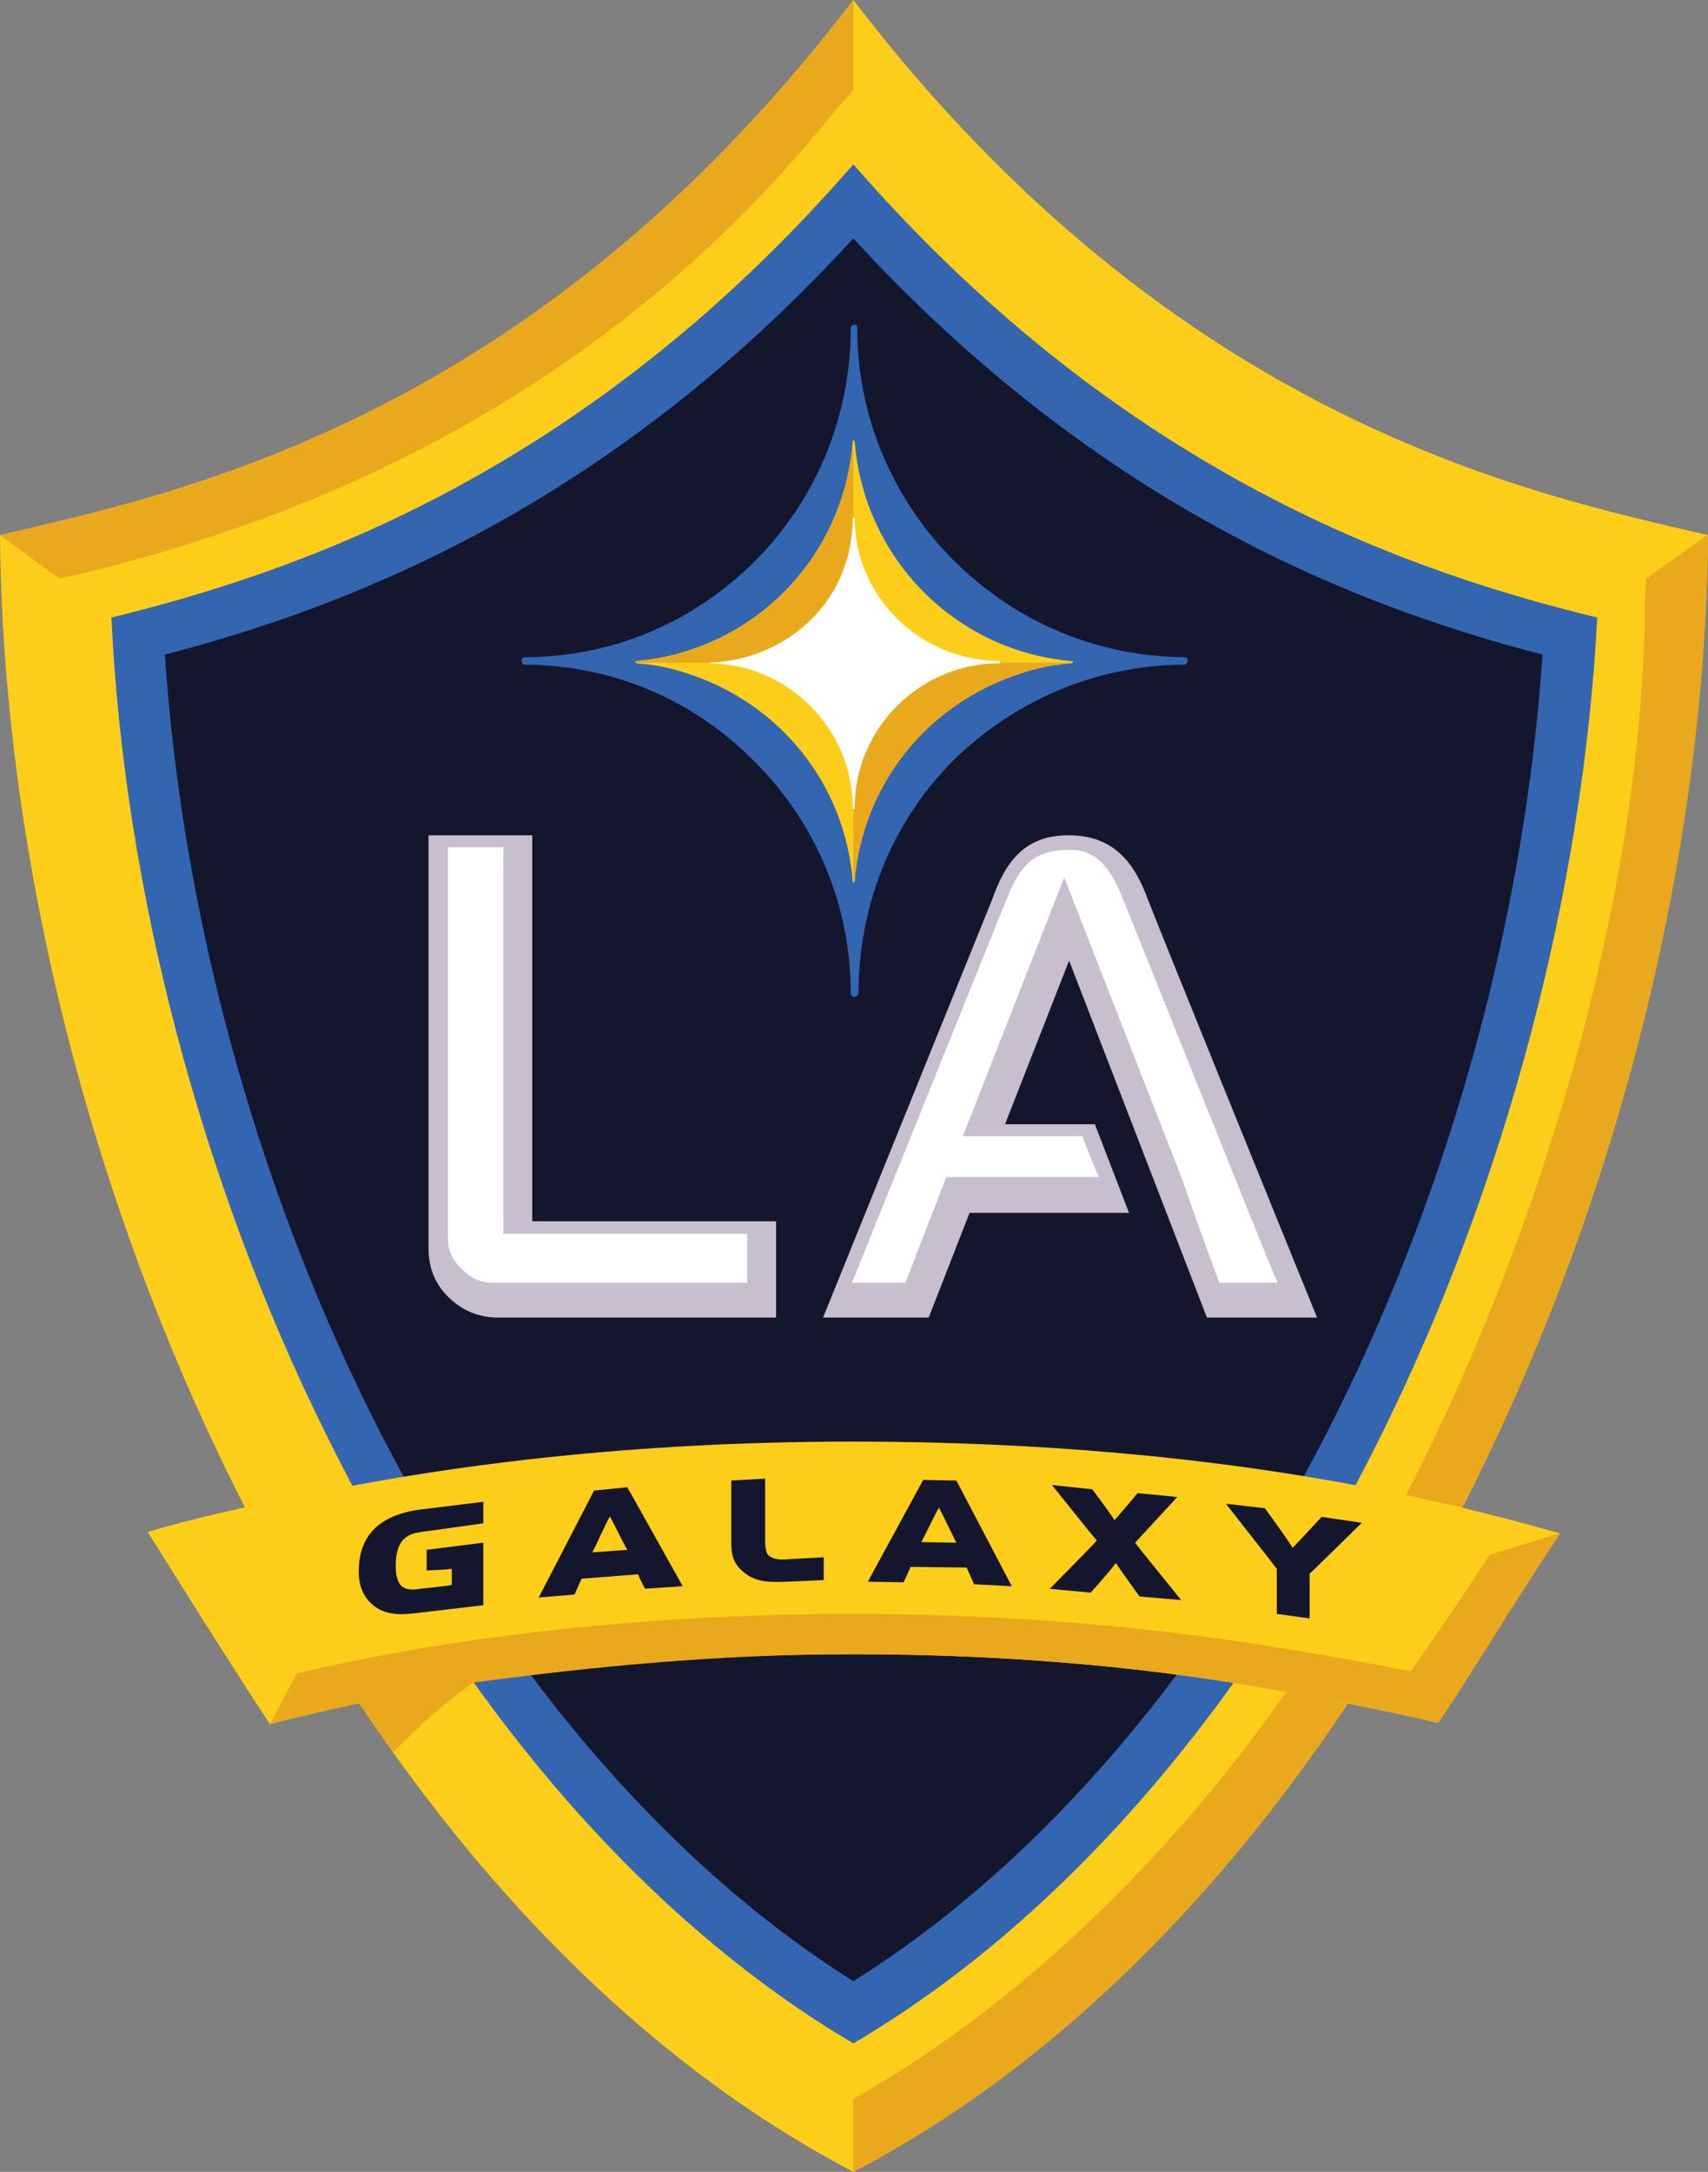 <?xml version="1.0" encoding="UTF-8" standalone="no"?>
<!-- Created with Inkscape (http://www.inkscape.org/) -->

<svg
   xmlns:dc="http://purl.org/dc/elements/1.1/"
   xmlns:cc="http://creativecommons.org/ns#"
   xmlns:rdf="http://www.w3.org/1999/02/22-rdf-syntax-ns#"
   xmlns:svg="http://www.w3.org/2000/svg"
   xmlns="http://www.w3.org/2000/svg"
   xmlns:sodipodi="http://sodipodi.sourceforge.net/DTD/sodipodi-0.dtd"
   xmlns:inkscape="http://www.inkscape.org/namespaces/inkscape"
   width="1000"
   height="1271.116"
   viewBox="0 0 100 127.112"
   version="1.1"
   id="svg8"
   inkscape:version="0.92.4 (5da689c313, 2019-01-14)"
   sodipodi:docname="A.svg">
  <rect x="0" y="0" width="100" height="127.112" fill="#808080" stroke="none"/>
  <defs
     id="defs2" />
  <sodipodi:namedview
     id="base"
     pagecolor="#ffffff"
     bordercolor="#666666"
     borderopacity="1.0"
     inkscape:pageopacity="0.0"
     inkscape:pageshadow="2"
     inkscape:zoom="0.30656934"
     inkscape:cx="1213.1429"
     inkscape:cy="190.89146"
     inkscape:document-units="px"
     inkscape:current-layer="layer1"
     showgrid="false"
     units="px"
     fit-margin-top="0"
     fit-margin-left="0"
     fit-margin-right="0"
     fit-margin-bottom="0" />
  <g
     inkscape:label="Layer 1"
     inkscape:groupmode="layer"
     id="layer1"
     transform="translate(81.314,51.771)">
    <path
       d="m -31.352,75.341 c -30.618,-16.026 -49.66,-59.615 -49.962,-95.794 10.425,-2.434 31.164,-6.674 49.962,-31.318 18.854,24.643 39.573,28.884 50.038,31.318 -0.339,36.179 -19.381,79.768 -50.038,95.794"
       id="path6972"
       style="fill:#fcce19;fill-opacity:1;fill-rule:nonzero;stroke:none;stroke-width:0.373"
       inkscape:connector-curvature="0" />
    <path
       d="m -74.791,-15.626 c 0.734,15.799 5.221,32.973 12.557,47.775 7.956,16.139 18.871,28.6 30.882,35.672 12.046,-7.072 22.981,-19.533 30.938,-35.672 C 6.921,17.347 11.387,0.173 12.2,-15.626 c -10.391,-2.547 -27.451,-8.032 -43.553,-26.529 -16.063,18.497 -33.127,23.982 -43.439,26.529"
       id="path6974"
       style="fill:#3365b1;fill-opacity:1;fill-rule:nonzero;stroke:none;stroke-width:0.373"
       inkscape:connector-curvature="0" />
    <path
       d="m -71.661,-13.46 c 0.997,14.952 5.204,30.58 11.97,44.251 7.299,14.74 17.328,26.487 28.339,33.388 11.048,-6.901 21.079,-18.648 28.373,-33.388 6.771,-13.671 10.973,-29.299 11.974,-44.251 -10.768,-2.791 -25.867,-8.577 -40.347,-24.36 -14.441,15.782 -29.583,21.569 -40.308,24.36"
       id="path6976"
       style="fill:#14162e;fill-opacity:1;fill-rule:nonzero;stroke:none;stroke-width:0.373"
       inkscape:connector-curvature="0" />
    <path
       d="m -32.747,-44.887 1.395,-1.621 v -5.262 c -18.798,24.643 -39.537,28.884 -49.962,31.318 l 3.469,2.543 1.206,-0.264 c 10.915,-2.657 29.336,-8.803 43.892,-26.714"
       id="path6978"
       style="fill:#eaa91c;fill-opacity:1;fill-rule:nonzero;stroke:none;stroke-width:0.373"
       inkscape:connector-curvature="0" />
    <path
       d="m 18.648,-20.453 -3.583,2.543 -0.075,1.244 C 14.952,-0.338 9.352,18.931 1.885,33.993 -6.184,50.249 -17.987,63.22 -30.392,70.514 l -0.96,0.549 v 4.278 C -0.696,59.315 18.346,15.726 18.686,-20.453 h -0.037"
       id="path6980"
       style="fill:#eaa91c;fill-opacity:1;fill-rule:nonzero;stroke:none;stroke-width:0.373"
       inkscape:connector-curvature="0" />
    <path
       d="m -35.877,25.341 h -16.29 c -1.077,0 -2.036,-0.377 -2.849,-1.152 -0.809,-0.772 -1.207,-1.735 -1.207,-2.866 V -2.881 h 6.071 V 19.706 h 14.274 v 5.635"
       id="path6986"
       style="fill:#c7bfcd;fill-opacity:1;fill-rule:nonzero;stroke:none;stroke-width:0.373"
       inkscape:connector-curvature="0" />
    <path
       d="M -55.091,-2.185 V 20.665 c 0,0.699 0.227,1.282 0.813,1.831 0.49,0.528 1.111,0.809 1.848,0.809 h 14.857 v -2.866 H -51.848 V -2.185 h -3.243"
       id="path6988"
       style="fill:#ffffff;fill-opacity:1;fill-rule:nonzero;stroke:none;stroke-width:0.373"
       inkscape:connector-curvature="0" />
    <path
       d="m -33.124,25.341 h 6.184 l 2.393,-6.129 h 9.334 l -1.998,-5.183 h -5.262 l 3.753,-9.578 8.069,20.89 h 6.448 c 0,0 -9.577,-23.547 -9.917,-24.51 -0.775,-2.091 -1.981,-3.712 -4.6,-3.712 h -0.075 c -2.564,0 -3.678,1.622 -4.412,3.712 L -33.124,25.341"
       id="path6990"
       style="fill:#c7bfcd;fill-opacity:1;fill-rule:nonzero;stroke:none;stroke-width:0.373"
       inkscape:connector-curvature="0" />
    <path
       d="m -31.428,23.305 h 3.13 c 0.49,-1.32 2.392,-6.184 2.392,-6.184 h 8.92 c -0.473,-1.111 -0.699,-1.735 -0.963,-2.393 h -6.993 l 5.937,-15.141 6.959,17.798 c 0,0.076 1.433,4.11 2.129,5.92 h 3.394 C -7.881,20.062 -14.856,2.566 -15.59,0.794 -16.327,-1.071 -17.211,-2.034 -18.607,-2.034 h -0.113 c -2.095,0 -2.865,0.963 -3.603,2.752 0,0 -8.069,19.984 -9.105,22.587"
       id="path6992"
       style="fill:#ffffff;fill-opacity:1;fill-rule:nonzero;stroke:none;stroke-width:0.373"
       inkscape:connector-curvature="0" />
    <path
       d="M -1.32,35.275 C -10.349,33.524 -20.568,32.601 -31.39,32.601 c -11.274,0 -21.891,1.056 -31.28,2.976 -4.014,0.775 -7.521,1.549 -9.993,2.32 2.283,3.658 4.902,7.805 7.147,11.237 2.224,-0.586 4.58,-1.093 7.014,-1.584 8.107,-1.621 17.383,-2.506 27.111,-2.506 9.427,0 18.192,0.809 26.094,2.355 2.865,0.528 5.597,1.039 8.124,1.659 2.3,-3.527 4.902,-7.579 7.185,-11.086 C 7.298,37.202 3.394,36.163 -1.32,35.275"
       id="path6994"
       style="fill:#fcce19;fill-opacity:1;fill-rule:nonzero;stroke:none;stroke-width:0.373"
       inkscape:connector-curvature="0" />
    <path
       d="m -36.329,39.255 c -0.151,-0.168 -0.189,-0.511 -0.189,-0.943 v -3.544 l -1.981,0.113 v 3.603 c 0,0.772 0.113,1.262 0.737,1.769 0.696,0.586 1.508,0.586 2.544,0.549 l 2.132,-0.096 v -1.337 l -2.019,0.113 c -0.641,0.075 -0.998,-0.038 -1.224,-0.226"
       id="path6996"
       style="fill:#14162e;fill-opacity:1;fill-rule:nonzero;stroke:none;stroke-width:0.373"
       inkscape:connector-curvature="0" />
    <path
       d="m -12.385,35.844 -2.321,-0.226 c 0,0 -1.035,1.224 -1.358,1.584 -0.264,-0.436 -1.299,-1.81 -1.299,-1.81 l -2.358,-0.247 c 0,0 2.472,3.092 2.622,3.243 -0.15,0.205 -2.752,2.828 -2.752,2.828 l 2.393,0.226 c 0,0 1.207,-1.34 1.471,-1.734 0.285,0.435 1.395,1.96 1.395,1.96 l 2.434,0.209 c 0,0 -2.547,-3.133 -2.698,-3.359 0.151,-0.169 2.471,-2.674 2.471,-2.674"
       id="path6998"
       style="fill:#14162e;fill-opacity:1;fill-rule:nonzero;stroke:none;stroke-width:0.373"
       inkscape:connector-curvature="0" />
    <path
       d="m -46.644,39.087 c 0.226,-0.377 0.737,-1.584 1.039,-2.112 0.281,0.528 0.771,1.543 1.018,1.961 z m 0.113,-3.62 -3.242,6.259 2.095,-0.172 c 0,0 0.301,-0.679 0.415,-0.926 l 3.318,-0.261 c 0.038,0.185 0.395,0.847 0.395,0.847 l 2.208,-0.151 -3.243,-5.79 z"
       id="path7000"
       style="fill:#14162e;fill-opacity:1;fill-rule:nonzero;stroke:none;stroke-width:0.373"
       inkscape:connector-curvature="0" />
    <path
       d="m -60.311,40.218 c 0,1.035 0.432,1.768 1.207,2.204 0.771,0.377 1.488,0.302 2.393,0.188 l 3.695,-0.431 v -3.661 l -3.318,0.418 v 1.206 c 0.926,-0.041 1.076,-0.041 1.471,-0.095 v 0.943 c -0.357,0.075 -1.848,0.226 -1.848,0.226 -0.905,0.151 -1.433,-0.038 -1.433,-1.357 0,-1.546 0.699,-1.848 1.433,-1.961 l 3.695,-0.511 v -1.261 l -3.695,0.452 c -2.393,0.322 -3.599,1.508 -3.599,3.64"
       id="path7002"
       style="fill:#14162e;fill-opacity:1;fill-rule:nonzero;stroke:none;stroke-width:0.373"
       inkscape:connector-curvature="0" />
    <path
       d="m -27.375,38.484 c 0.226,-0.398 0.737,-1.508 1.039,-2.019 0.281,0.545 0.809,1.659 1.018,2.054 z m 0.113,-3.64 -3.243,5.958 2.095,0.037 c 0,0 0.339,-0.737 0.414,-0.905 l 3.281,0.038 c 0.113,0.247 0.432,0.981 0.432,0.981 l 2.208,0.113 -3.243,-6.184 z"
       id="path7004"
       style="fill:#14162e;fill-opacity:1;fill-rule:nonzero;stroke:none;stroke-width:0.373"
       inkscape:connector-curvature="0" />
    <path
       d="m -3.939,37.01 c 0,0 -1.357,1.474 -1.697,1.81 -0.264,-0.47 -1.621,-2.317 -1.621,-2.317 l -2.283,-0.264 c 0,0 2.904,3.695 2.979,3.808 v 2.639 l 1.923,0.264 v -2.622 c 0.113,-0.075 3.055,-2.975 3.055,-2.975 z"
       id="path7006"
       style="fill:#14162e;fill-opacity:1;fill-rule:nonzero;stroke:none;stroke-width:0.373"
       inkscape:connector-curvature="0" />
    <path
       d="m 5.903,39.218 c -1.961,3.071 -4.621,6.825 -4.621,6.825 -2.431,-0.469 -5.07,-0.963 -7.805,-1.395 -7.483,-1.227 -15.913,-1.961 -24.866,-1.961 -9.314,0 -18.099,0.775 -25.867,2.111 -2.321,0.432 -4.563,0.868 -6.674,1.357 l -1.583,2.979 c 1.697,-0.435 4.316,-1.056 5.204,-1.206 0.075,0 1.978,2.941 2.053,2.866 0.038,-0.113 1.378,-1.395 2.149,-2.129 0.888,-0.775 2.471,-1.961 2.509,-1.961 6.918,-0.926 14.367,-1.659 22.21,-1.659 9.352,0 18.192,0.809 26.094,2.355 3.863,0.679 6.691,1.299 8.199,1.659 2.358,-3.527 4.62,-7.332 7.109,-11.086 l -4.11,1.244"
       id="path7008"
       style="fill:#eaa91c;fill-opacity:1;fill-rule:nonzero;stroke:none;stroke-width:0.373"
       inkscape:connector-curvature="0" />
    <path
       d="m -31.503,-32.577 c 0,5.111 -1.981,10.013 -5.601,13.633 -3.599,3.599 -8.334,5.635 -13.517,5.635 -0.113,0 -0.151,0.113 -0.151,0.226 0,0.134 0.038,0.209 0.151,0.209 5.183,0.038 9.917,2.036 13.517,5.711 3.62,3.62 5.601,8.447 5.601,13.558 0,0.038 0.075,0.075 0.075,0.151 0.075,0.038 0.151,0.038 0.189,0 h 0.075 c 0.038,-0.075 0.114,-0.113 0.114,-0.151 0,-5.186 1.94,-10.014 5.522,-13.633 3.678,-3.6 8.429,-5.598 13.557,-5.636 0.113,0 0.189,-0.113 0.189,-0.247 0,-0.113 -0.075,-0.189 -0.189,-0.189 -5.128,-0.037 -9.879,-2.036 -13.557,-5.71 -3.583,-3.62 -5.598,-8.447 -5.598,-13.558 0,-0.113 -0.038,-0.189 -0.151,-0.189 -0.113,0 -0.227,0.075 -0.227,0.189"
       id="path7010"
       style="fill:#3365b1;fill-opacity:1;fill-rule:nonzero;stroke:none;stroke-width:0.373"
       inkscape:connector-curvature="0" />
    <path
       d="m -31.352,-26.016 0.076,0.076 c 0.545,6.845 5.882,12.254 12.669,12.858 0.038,0 0.113,0 0.113,0.096 0,0 -0.075,0.038 -0.113,0.038 -1.001,0.075 -2.019,0.264 -2.979,0.603 -5.317,1.714 -9.221,6.373 -9.691,12.159 0,0 0,0.059 -0.076,0.059 -0.037,0 -0.037,-0.059 -0.037,-0.059 -0.452,-5.786 -4.357,-10.445 -9.653,-12.159 -1.001,-0.339 -1.923,-0.528 -3.017,-0.603 l -0.038,-0.038 c 0,-0.096 0,-0.096 0.038,-0.096 6.804,-0.603 12.159,-6.012 12.67,-12.858 l 0.037,-0.076"
       id="path7012"
       style="fill:#fcce19;fill-opacity:1;fill-rule:nonzero;stroke:none;stroke-width:0.373"
       inkscape:connector-curvature="0" />
    <path
       d="m -31.352,-26.016 -0.037,0.076 c -0.511,6.845 -5.866,12.254 -12.67,12.858 -0.038,0 -0.038,0 -0.038,0.096 h 12.745 V -26.016"
       id="path7014"
       style="fill:#eaa91c;fill-opacity:1;fill-rule:nonzero;stroke:none;stroke-width:0.373"
       inkscape:connector-curvature="0" />
    <path
       d="m -31.352,-0.128 c 0.076,0 0.076,-0.059 0.076,-0.059 0.469,-5.786 4.374,-10.445 9.691,-12.159 0.96,-0.339 1.978,-0.528 2.979,-0.603 0.038,0 0.113,-0.038 0.113,-0.038 h -12.859 v 12.859"
       id="path7016"
       style="fill:#eaa91c;fill-opacity:1;fill-rule:nonzero;stroke:none;stroke-width:0.373"
       inkscape:connector-curvature="0" />
    <path
       d="m -22.813,-13.083 c -4.638,-0.038 -8.463,-3.771 -8.463,-8.371 h -0.113 c 0,2.245 -0.85,4.374 -2.396,5.903 -1.583,1.584 -3.712,2.468 -5.937,2.564 h -0.075 c 0,0.038 0.075,0.038 0.075,0.038 4.58,0.075 8.334,3.863 8.334,8.446 0,0.075 0.037,0.075 0.037,0.075 0.076,0 0.076,0 0.076,-0.075 0,-4.638 3.825,-8.446 8.463,-8.446 l 0.038,-0.038 c 0,-0.096 -0.038,-0.096 -0.038,-0.096"
       id="path7018"
       style="fill:#ffffff;fill-opacity:1;fill-rule:nonzero;stroke:none;stroke-width:0.373"
       inkscape:connector-curvature="0" />
  </g>
</svg>
